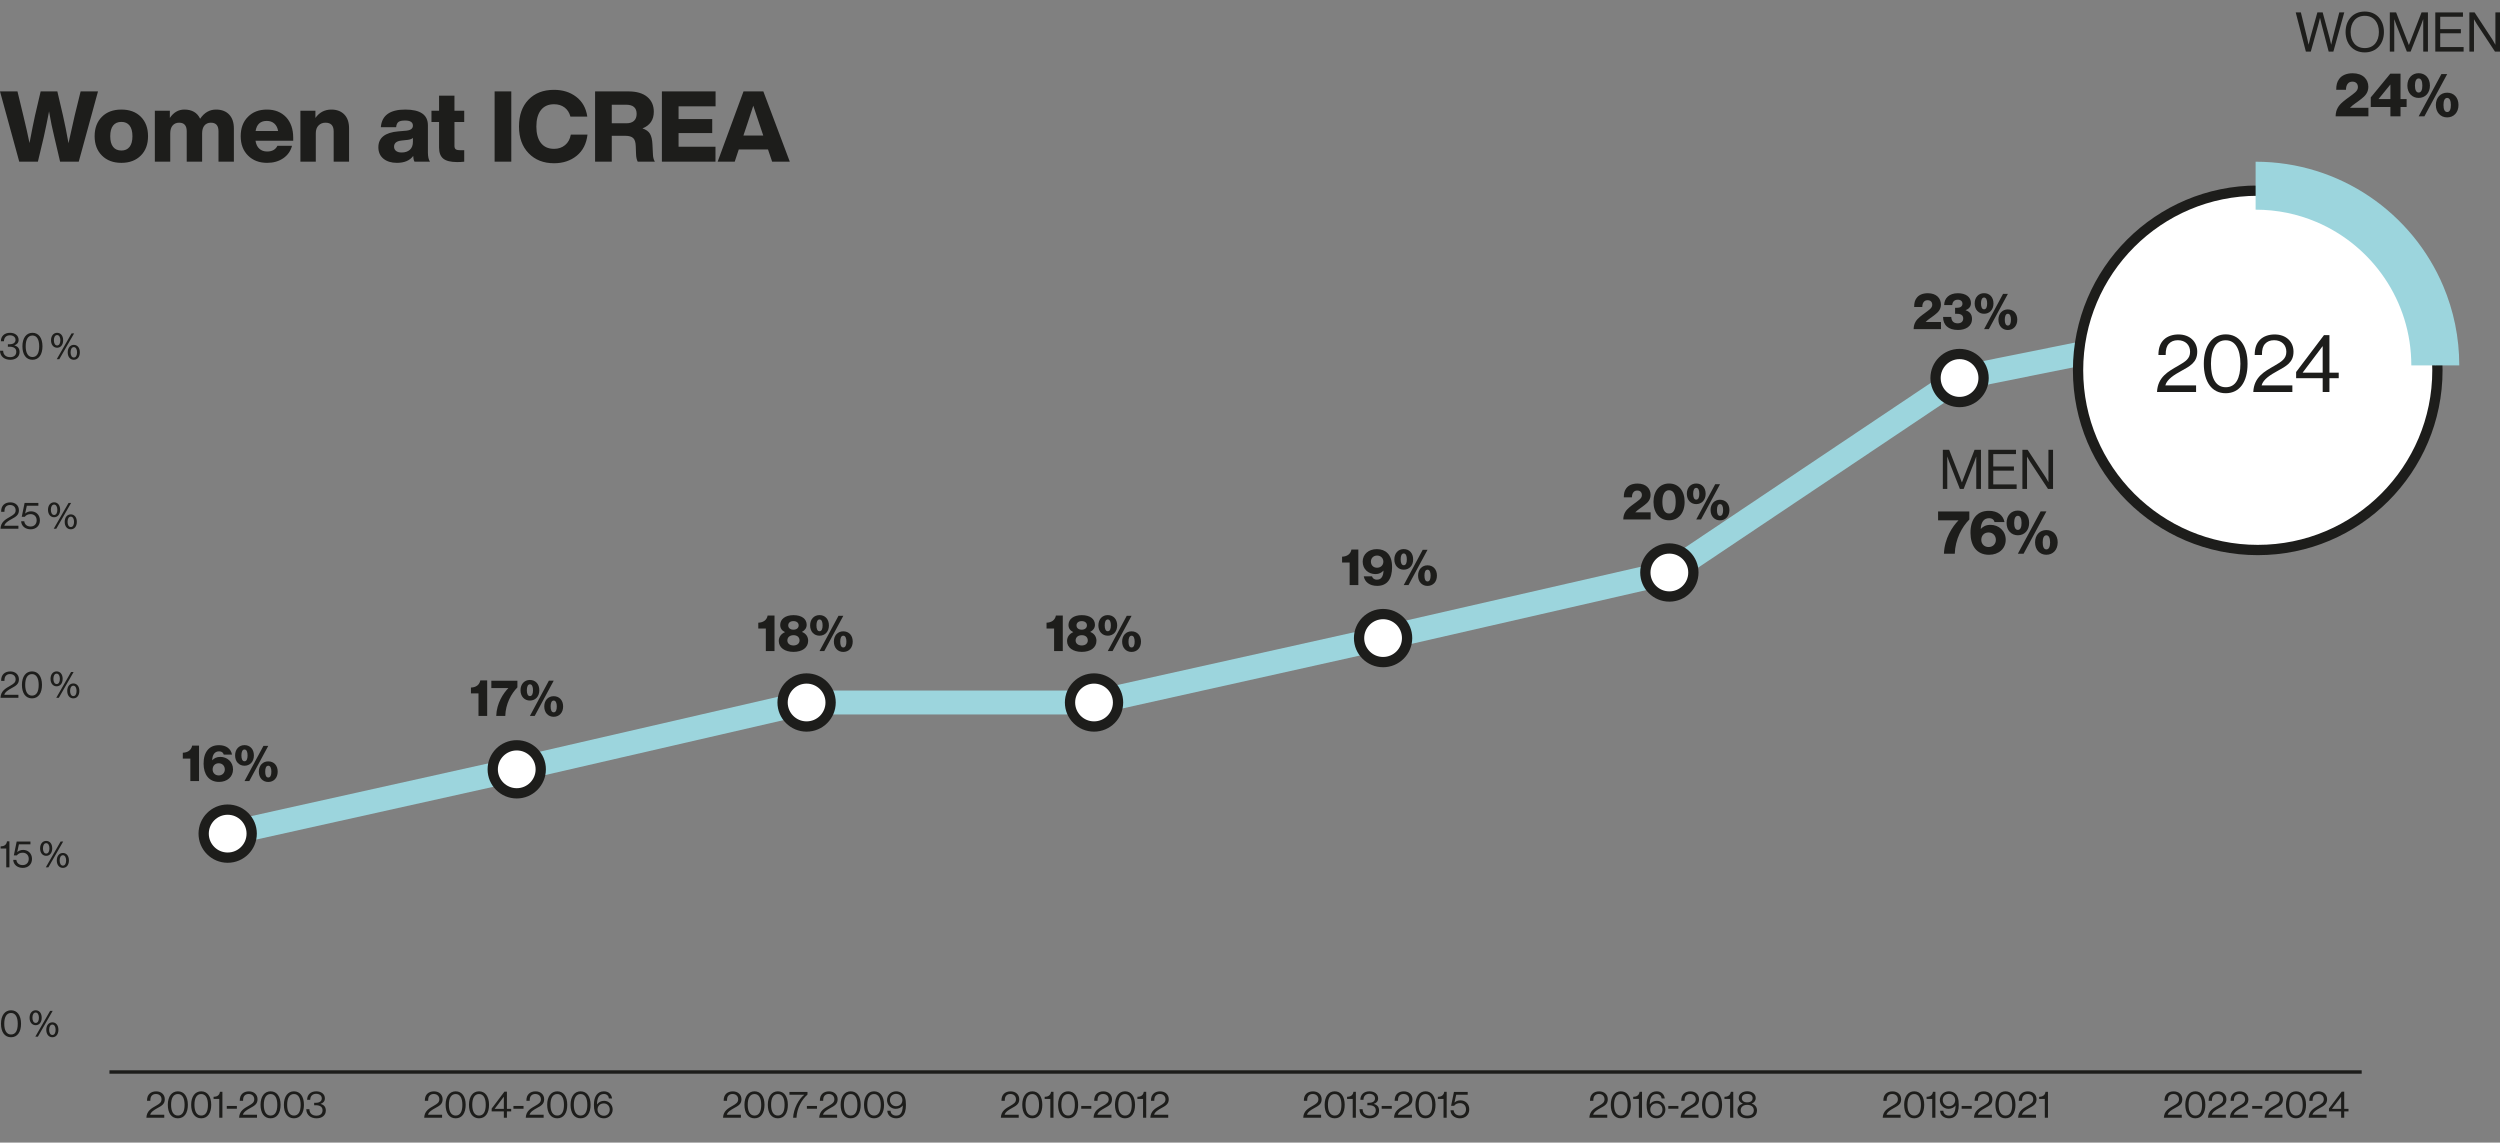 <?xml version="1.0" encoding="UTF-8"?> <svg xmlns="http://www.w3.org/2000/svg" xmlns:xlink="http://www.w3.org/1999/xlink" version="1.1" id="Capa_1" x="0px" y="0px" viewBox="0 0 512 234" style="enable-background:new 0 0 512 234;" xml:space="preserve"><rect x="0" y="0" width="512" height="234" fill="#808080" stroke="none"/> <style type="text/css"> .Sombra_x0020_paralela{fill:none;} .Resplandor_x0020_externo_x0020_5_x0020_pt_x002E_{fill:none;} .Neón_x0020_azul{fill:none;stroke:#8AACDA;stroke-width:7;stroke-linecap:round;stroke-linejoin:round;} .Resalte_x0020_cromado{fill:url(#SVGID_1_);stroke:#FFFFFF;stroke-width:0.363;stroke-miterlimit:1;} .A_x0020_todo_x0020_ritmo_GS{fill:#FFDD00;} .Alyssa_GS{fill:#A6D0E4;} .st0{fill:#1D1D1B;} .st1{fill:#9CD5DD;} .st2{fill:#FFFFFF;} </style> <linearGradient id="SVGID_1_" gradientUnits="userSpaceOnUse" x1="0" y1="-140" x2="6.123234e-17" y2="-141"> <stop offset="0" style="stop-color:#656565"></stop> <stop offset="0.618" style="stop-color:#1B1B1B"></stop> <stop offset="0.629" style="stop-color:#545454"></stop> <stop offset="0.983" style="stop-color:#3E3E3E"></stop> </linearGradient> <g> <path class="st0" d="M154.272,21.65c0.551,1.698,0.956,2.91,1.213,3.638l0.829,2.466 h-4.062l0.829-2.466C153.16,25.059,153.557,23.846,154.272,21.65 M156.333,18.72 h-4.062l-5.295,14.39h3.497l0.829-2.506h5.983l0.849,2.506h3.618L156.333,18.72z M135.556,18.72v14.39h10.975V30.058h-7.559v-2.809h6.892v-2.87h-6.892v-2.607 h7.579v-3.052H135.556z M128.24,21.448c1.428,0,2.142,0.627,2.142,1.88 c0,0.619-0.182,1.094-0.546,1.425c-0.364,0.331-0.876,0.495-1.536,0.495h-3.011 v-3.8H128.24z M133.121,27.411c-0.29-0.498-0.806-0.869-1.546-1.112 c1.549-0.619,2.324-1.758,2.324-3.416c0-1.281-0.448-2.294-1.344-3.042 c-0.896-0.748-2.186-1.122-3.87-1.122h-6.811v14.39h3.416v-5.295h2.789 c0.728,0,1.256,0.152,1.587,0.455c0.331,0.303,0.508,0.852,0.536,1.647 l0.061,1.617c0.013,0.647,0.128,1.172,0.344,1.576h3.517 c-0.256-0.391-0.391-0.909-0.404-1.556l-0.101-2.021 C133.575,28.616,133.411,27.909,133.121,27.411 M118.114,31.898 c1.253-1.024,1.988-2.466,2.203-4.325h-3.416 c-0.162,0.917-0.553,1.63-1.172,2.142c-0.619,0.512-1.374,0.768-2.264,0.768 c-1.159,0-2.051-0.397-2.678-1.192c-0.627-0.795-0.94-1.92-0.94-3.375 c0-1.455,0.313-2.58,0.94-3.375c0.627-0.795,1.519-1.192,2.678-1.192 c0.849,0,1.566,0.219,2.153,0.657c0.586,0.437,0.987,1.061,1.203,1.87h3.456 c-0.256-1.751-1.018-3.105-2.284-4.062c-1.24-0.943-2.749-1.415-4.527-1.415 c-2.196,0-3.941,0.674-5.235,2.021c-1.294,1.347-1.94,3.18-1.94,5.497 c0,2.291,0.66,4.116,1.981,5.477c1.321,1.361,3.052,2.041,5.194,2.041 C115.297,33.434,116.848,32.921,118.114,31.898 M104.714,18.72h-3.416v14.39h3.416 V18.72z M93.072,22.681v-3.092h-3.153v3.092h-1.556v2.304h1.556v5.215 c0,1.064,0.29,1.829,0.869,2.294c0.58,0.465,1.523,0.697,2.83,0.697 c0.593,0,1.078-0.027,1.455-0.081v-2.345h-0.808c-0.445,0-0.754-0.064-0.93-0.192 c-0.175-0.128-0.263-0.367-0.263-0.717v-4.871h2.001v-2.304H93.072z M81.107,30.907 c-0.269-0.215-0.404-0.505-0.404-0.869c0-0.728,0.505-1.145,1.516-1.253 l1.294-0.141c0.513-0.068,0.863-0.202,1.051-0.404v0.768 c0,0.741-0.208,1.296-0.627,1.667c-0.417,0.371-0.983,0.556-1.698,0.556 C81.754,31.231,81.377,31.122,81.107,30.907 M87.635,31.19v-5.538 c0-2.142-1.549-3.214-4.649-3.214c-3.139,0-4.803,1.205-4.992,3.618h3.133 c0.055-0.525,0.212-0.886,0.475-1.081c0.263-0.195,0.718-0.293,1.364-0.293 c1.065,0,1.597,0.351,1.597,1.051c0,0.593-0.45,0.937-1.354,1.031L81.572,26.905 c-2.721,0.23-4.083,1.314-4.083,3.254c0,0.998,0.348,1.779,1.041,2.345 c0.694,0.566,1.614,0.849,2.759,0.849c1.523,0,2.635-0.472,3.335-1.415 c0.014,0.472,0.101,0.862,0.263,1.172h3.173 C87.777,32.706,87.635,32.067,87.635,31.19 M64.596,24.157v-1.475H61.523v10.429 h3.153v-5.821c0-0.687,0.188-1.22,0.566-1.597 c0.377-0.377,0.849-0.566,1.415-0.566c1.117,0,1.678,0.593,1.678,1.779v6.205 h3.153V26.279c0-1.226-0.328-2.173-0.98-2.84 c-0.654-0.667-1.533-1-2.638-1 C66.495,22.439,65.404,23.012,64.596,24.157 M56.188,25.309 c0.404,0.364,0.66,0.869,0.768,1.516h-4.608 c0.228-1.374,0.99-2.062,2.284-2.062C55.264,24.763,55.783,24.945,56.188,25.309 M58.593,23.995c-0.998-1.038-2.304-1.556-3.921-1.556 c-1.631,0-2.931,0.498-3.901,1.496c-0.985,0.983-1.475,2.304-1.475,3.961 c0,1.644,0.498,2.964,1.496,3.961c0.996,0.998,2.304,1.496,3.921,1.496 c1.279,0,2.378-0.313,3.294-0.94c0.915-0.627,1.516-1.478,1.799-2.557h-2.991 c-0.378,0.781-1.078,1.172-2.102,1.172c-0.647,0-1.179-0.189-1.597-0.566 c-0.419-0.377-0.681-0.922-0.788-1.637h7.721V28.199 C60.048,26.448,59.563,25.046,58.593,23.995 M40.989,24.318 c-0.593-1.253-1.672-1.88-3.234-1.88c-1.213,0-2.203,0.573-2.971,1.718v-1.475 h-3.072v10.429h3.153V27.35c0-0.728,0.165-1.281,0.495-1.657 c0.329-0.377,0.771-0.566,1.324-0.566c1.037,0,1.556,0.586,1.556,1.758v6.225 h3.153V27.35c0-0.728,0.162-1.281,0.485-1.657s0.761-0.566,1.314-0.566 c1.037,0,1.556,0.586,1.556,1.758v6.225h3.153v-6.771 c0-1.24-0.323-2.2-0.97-2.88c-0.647-0.68-1.543-1.021-2.688-1.021 C42.922,22.439,41.838,23.065,40.989,24.318 M23.162,30.079 c-0.391-0.498-0.586-1.226-0.586-2.183c0-0.957,0.195-1.685,0.586-2.183 c0.391-0.498,0.957-0.748,1.698-0.748c0.728,0,1.286,0.25,1.678,0.748 c0.391,0.498,0.586,1.226,0.586,2.183c0,0.957-0.195,1.685-0.586,2.183 s-0.95,0.748-1.678,0.748C24.119,30.826,23.553,30.577,23.162,30.079 M28.842,31.857c0.983-0.983,1.475-2.304,1.475-3.961 c0-1.67-0.492-2.998-1.475-3.982c-0.983-0.983-2.311-1.475-3.982-1.475 c-1.67,0-2.998,0.492-3.982,1.475c-0.998,0.998-1.496,2.324-1.496,3.982 c0,1.644,0.498,2.964,1.496,3.961c0.998,0.998,2.324,1.496,3.982,1.496 C26.517,33.353,27.844,32.855,28.842,31.857 M14.027,29.331 c-0.377-2.142-0.755-4.035-1.132-5.679l-1.152-4.932H8.327l-1.152,4.932 c-0.296,1.334-0.674,3.214-1.132,5.639c-0.336-1.657-0.761-3.537-1.273-5.639 l-1.192-4.932H0l3.941,14.39h3.82l1.213-5.093 c0.417-1.9,0.775-3.631,1.071-5.194c0.336,1.94,0.694,3.671,1.071,5.194 l1.192,5.093h3.82l3.941-14.39h-3.557l-1.213,4.932 C14.64,26.575,14.216,28.469,14.027,29.331"></path> <path class="st1" d="M462.182,62.667l-9.418,1.896c0.11,1.767,0.793,3.364,1.87,4.633 l8.516-1.714L462.182,62.667z M447.922,65.537l-47.565,9.572l-59.462,39.848 l-58.189,13.329l0.014-0.003l-58.933,13.133h-58.876l-59.635,13.748l0.019-0.003 l-59.201,13.171l1.067,4.793l59.199-13.171l59.11-13.628h58.858l59.481-13.254 l59.066-13.532l59.406-39.811l47.14-9.486 C448.638,68.817,448.115,67.225,447.922,65.537"></path> <path class="st0" d="M31.961,226.452c0.694-0.401,1.119-0.671,1.119-1.312 c0-0.648-0.448-1.089-1.151-1.089c-0.37,0-0.648,0.124-0.84,0.332 c-0.209,0.224-0.302,0.517-0.302,1.058h-0.68c0-0.68,0.178-1.112,0.502-1.436 c0.339-0.332,0.834-0.494,1.374-0.494c1.073,0,1.767,0.679,1.767,1.621 c0,1.019-0.694,1.358-1.543,1.829c-0.572,0.316-1.305,0.748-1.451,1.335h2.886 v0.618h-3.665C30.038,227.501,31.034,226.985,31.961,226.452"></path> <path class="st0" d="M37.803,226.267c0-1.343-0.456-2.207-1.374-2.207 c-0.934,0-1.39,0.84-1.39,2.207c0,1.343,0.456,2.2,1.39,2.2 C37.37,228.467,37.803,227.633,37.803,226.267 M34.367,226.267 c0-1.714,0.811-2.763,2.062-2.763s2.046,1.034,2.046,2.763 c0,1.683-0.733,2.763-2.054,2.763C35.116,229.03,34.367,227.95,34.367,226.267"></path> <path class="st0" d="M42.587,226.267c0-1.343-0.456-2.207-1.376-2.207 c-0.933,0-1.389,0.84-1.389,2.207c0,1.343,0.456,2.2,1.389,2.2 C42.154,228.467,42.587,227.633,42.587,226.267 M39.151,226.267 c0-1.714,0.81-2.763,2.06-2.763c1.252,0,2.047,1.034,2.047,2.763 c0,1.683-0.733,2.763-2.054,2.763C39.9,229.03,39.151,227.95,39.151,226.267"></path> <path class="st0" d="M44.9,225.062h-1.158v-0.432c0.648-0.016,1.204-0.256,1.304-1.035 h0.502v5.318h-0.648V225.062z"></path> </g> <rect x="46.443" y="226.499" class="st0" width="2.069" height="0.572"></rect> <g> <path class="st0" d="M50.95,226.452c0.694-0.401,1.119-0.671,1.119-1.312 c0-0.648-0.446-1.089-1.149-1.089c-0.371,0-0.65,0.124-0.842,0.332 c-0.209,0.224-0.3,0.517-0.3,1.058h-0.68c0-0.68,0.178-1.112,0.501-1.436 c0.339-0.332,0.834-0.494,1.374-0.494c1.073,0,1.768,0.679,1.768,1.621 c0,1.019-0.696,1.358-1.545,1.829c-0.572,0.316-1.304,0.748-1.451,1.335h2.887 v0.618h-3.667C49.027,227.501,50.023,226.985,50.95,226.452"></path> <path class="st0" d="M56.791,226.267c0-1.343-0.455-2.207-1.373-2.207 c-0.934,0-1.39,0.84-1.39,2.207c0,1.343,0.456,2.2,1.39,2.2 C56.359,228.467,56.791,227.633,56.791,226.267 M53.356,226.267 c0-1.714,0.811-2.763,2.062-2.763c1.25,0,2.046,1.034,2.046,2.763 c0,1.683-0.735,2.763-2.054,2.763C54.105,229.03,53.356,227.95,53.356,226.267"></path> <path class="st0" d="M61.575,226.267c0-1.343-0.455-2.207-1.374-2.207 c-0.933,0-1.389,0.84-1.389,2.207c0,1.343,0.456,2.2,1.389,2.2 C61.143,228.467,61.575,227.633,61.575,226.267 M58.14,226.267 c0-1.714,0.81-2.763,2.06-2.763c1.252,0,2.046,1.034,2.046,2.763 c0,1.683-0.732,2.763-2.053,2.763C58.89,229.03,58.14,227.95,58.14,226.267"></path> <path class="st0" d="M62.723,227.17h0.641c0.023,0.849,0.572,1.32,1.444,1.32 c0.733,0,1.25-0.362,1.25-1.112c0-0.671-0.501-1.026-1.389-1.026h-0.332v-0.501 h0.323c0.827,0,1.243-0.348,1.243-0.911c0-0.579-0.517-0.927-1.151-0.927 c-0.764,0-1.218,0.494-1.218,1.227h-0.634c0.009-1.042,0.71-1.737,1.875-1.737 c0.982,0,1.761,0.533,1.761,1.451c0,0.595-0.364,0.943-0.872,1.113v0.022 c0.741,0.193,1.064,0.664,1.064,1.351c0,1.012-0.826,1.591-1.898,1.591 C63.666,229.031,62.746,228.374,62.723,227.17"></path> <path class="st0" d="M88.855,226.452c0.696-0.401,1.119-0.671,1.119-1.312 c0-0.648-0.446-1.089-1.149-1.089c-0.371,0-0.648,0.124-0.842,0.332 c-0.208,0.224-0.3,0.517-0.3,1.058h-0.68c0-0.68,0.178-1.112,0.502-1.436 c0.339-0.332,0.833-0.494,1.373-0.494c1.074,0,1.769,0.679,1.769,1.621 c0,1.019-0.694,1.358-1.545,1.829c-0.572,0.316-1.304,0.748-1.451,1.335h2.887 v0.618h-3.667C86.934,227.501,87.928,226.985,88.855,226.452"></path> <path class="st0" d="M94.696,226.267c0-1.343-0.455-2.207-1.374-2.207 c-0.933,0-1.389,0.84-1.389,2.207c0,1.343,0.456,2.2,1.389,2.2 C94.265,228.467,94.696,227.633,94.696,226.267 M91.262,226.267 c0-1.714,0.81-2.763,2.06-2.763c1.252,0,2.046,1.034,2.046,2.763 c0,1.683-0.732,2.763-2.053,2.763C92.01,229.03,91.262,227.95,91.262,226.267"></path> <path class="st0" d="M99.48,226.267c0-1.343-0.455-2.207-1.373-2.207 c-0.934,0-1.39,0.84-1.39,2.207c0,1.343,0.456,2.2,1.39,2.2 C99.049,228.467,99.48,227.633,99.48,226.267 M96.046,226.267 c0-1.714,0.811-2.763,2.062-2.763c1.25,0,2.046,1.034,2.046,2.763 c0,1.683-0.733,2.763-2.054,2.763C96.795,229.03,96.046,227.95,96.046,226.267"></path> </g> <path class="st0" d="M101.315,227.078l1.854-2.456h0.016v2.477h-1.87V227.078z M103.308,223.572l-2.617,3.466v0.58h2.495v1.296h0.632v-1.296h0.873v-0.52 h-0.873v-3.527H103.308z"></path> <rect x="105.151" y="226.499" class="st0" width="2.069" height="0.572"></rect> <g> <path class="st0" d="M109.658,226.452c0.694-0.401,1.119-0.671,1.119-1.312 c0-0.648-0.448-1.089-1.151-1.089c-0.37,0-0.648,0.124-0.84,0.332 c-0.209,0.224-0.302,0.517-0.302,1.058h-0.679c0-0.68,0.176-1.112,0.501-1.436 c0.341-0.332,0.834-0.494,1.374-0.494c1.073,0,1.767,0.679,1.767,1.621 c0,1.019-0.694,1.358-1.543,1.829c-0.572,0.316-1.304,0.748-1.451,1.335h2.886 v0.618h-3.665C107.735,227.501,108.731,226.985,109.658,226.452"></path> <path class="st0" d="M115.499,226.267c0-1.343-0.455-2.207-1.373-2.207 c-0.934,0-1.39,0.84-1.39,2.207c0,1.343,0.456,2.2,1.39,2.2 C115.067,228.467,115.499,227.633,115.499,226.267 M112.065,226.267 c0-1.714,0.811-2.763,2.062-2.763c1.25,0,2.046,1.034,2.046,2.763 c0,1.683-0.733,2.763-2.054,2.763C112.814,229.03,112.065,227.95,112.065,226.267"></path> <path class="st0" d="M120.283,226.267c0-1.343-0.455-2.207-1.374-2.207 c-0.933,0-1.389,0.84-1.389,2.207c0,1.343,0.456,2.2,1.389,2.2 C119.851,228.467,120.283,227.633,120.283,226.267 M116.848,226.267 c0-1.714,0.81-2.763,2.06-2.763c1.252,0,2.046,1.034,2.046,2.763 c0,1.683-0.732,2.763-2.053,2.763C117.596,229.03,116.848,227.95,116.848,226.267"></path> <path class="st0" d="M124.874,227.247c0-0.749-0.524-1.266-1.213-1.266 c-0.755,0-1.281,0.502-1.281,1.259c0,0.748,0.563,1.266,1.304,1.266 C124.372,228.506,124.874,227.997,124.874,227.247 M122.381,228.56 c-0.564-0.51-0.749-1.234-0.749-2.323c0-1.644,0.703-2.733,2.046-2.733 c1.058,0,1.582,0.702,1.667,1.465h-0.641c-0.046-0.501-0.401-0.918-1.011-0.918 c-1.035,0-1.406,0.834-1.428,2.131h0.014c0.341-0.471,0.819-0.733,1.451-0.733 c0.973,0,1.738,0.803,1.745,1.776c0.007,0.989-0.787,1.806-1.776,1.806 C123.122,229.03,122.697,228.853,122.381,228.56"></path> <path class="st0" d="M150.057,226.452c0.694-0.401,1.119-0.671,1.119-1.312 c0-0.648-0.448-1.089-1.149-1.089c-0.371,0-0.648,0.124-0.842,0.332 c-0.208,0.224-0.3,0.517-0.3,1.058h-0.68c0-0.68,0.178-1.112,0.501-1.436 c0.341-0.332,0.834-0.494,1.374-0.494c1.074,0,1.768,0.679,1.768,1.621 c0,1.019-0.694,1.358-1.545,1.829c-0.572,0.316-1.305,0.748-1.451,1.335h2.887 v0.618h-3.667C148.135,227.501,149.13,226.985,150.057,226.452"></path> <path class="st0" d="M155.898,226.267c0-1.343-0.455-2.207-1.374-2.207 c-0.933,0-1.389,0.84-1.389,2.207c0,1.343,0.456,2.2,1.389,2.2 C155.466,228.467,155.898,227.633,155.898,226.267 M152.464,226.267 c0-1.714,0.81-2.763,2.06-2.763c1.252,0,2.046,1.034,2.046,2.763 c0,1.683-0.733,2.763-2.053,2.763C153.211,229.03,152.464,227.95,152.464,226.267"></path> <path class="st0" d="M160.682,226.267c0-1.343-0.455-2.207-1.373-2.207 c-0.934,0-1.39,0.84-1.39,2.207c0,1.343,0.456,2.2,1.39,2.2 C160.25,228.467,160.682,227.633,160.682,226.267 M157.247,226.267 c0-1.714,0.811-2.763,2.062-2.763c1.25,0,2.046,1.034,2.046,2.763 c0,1.683-0.733,2.763-2.054,2.763C157.997,229.03,157.247,227.95,157.247,226.267"></path> <path class="st0" d="M164.695,224.221v-0.014h-3.019v-0.58h3.699v0.534 c-1.081,0.948-2.147,2.655-2.255,4.754h-0.694 C162.541,227.069,163.507,225.178,164.695,224.221"></path> </g> <rect x="165.25" y="226.499" class="st0" width="2.069" height="0.572"></rect> <g> <path class="st0" d="M169.756,226.452c0.694-0.401,1.119-0.671,1.119-1.312 c0-0.648-0.448-1.089-1.149-1.089c-0.371,0-0.65,0.124-0.842,0.332 c-0.209,0.224-0.3,0.517-0.3,1.058h-0.68c0-0.68,0.178-1.112,0.501-1.436 c0.339-0.332,0.834-0.494,1.374-0.494c1.073,0,1.768,0.679,1.768,1.621 c0,1.019-0.696,1.358-1.545,1.829c-0.572,0.316-1.305,0.748-1.451,1.335h2.887 v0.618h-3.667C167.833,227.501,168.829,226.985,169.756,226.452"></path> <path class="st0" d="M175.597,226.267c0-1.343-0.455-2.207-1.373-2.207 c-0.934,0-1.39,0.84-1.39,2.207c0,1.343,0.456,2.2,1.39,2.2 C175.166,228.467,175.597,227.633,175.597,226.267 M172.162,226.267 c0-1.714,0.811-2.763,2.062-2.763c1.25,0,2.046,1.034,2.046,2.763 c0,1.683-0.733,2.763-2.054,2.763C172.911,229.03,172.162,227.95,172.162,226.267"></path> <path class="st0" d="M180.381,226.267c0-1.343-0.455-2.207-1.374-2.207 c-0.933,0-1.389,0.84-1.389,2.207c0,1.343,0.456,2.2,1.389,2.2 C179.95,228.467,180.381,227.633,180.381,226.267 M176.947,226.267 c0-1.714,0.81-2.763,2.06-2.763c1.252,0,2.046,1.034,2.046,2.763 c0,1.683-0.732,2.763-2.053,2.763C177.695,229.03,176.947,227.95,176.947,226.267"></path> <path class="st0" d="M184.803,225.287c0-0.749-0.579-1.259-1.289-1.259 c-0.733,0-1.252,0.51-1.252,1.259c0,0.748,0.557,1.265,1.243,1.265 C184.3,226.552,184.803,226.035,184.803,225.287 M181.715,227.479h0.657 c0.046,0.579,0.448,1.003,1.158,1.003c0.401,0,0.687-0.115,0.895-0.346 c0.316-0.341,0.44-0.934,0.471-1.722h-0.016 c-0.339,0.424-0.826,0.671-1.458,0.671c-0.973,0-1.753-0.803-1.761-1.774 c-0.007-0.989,0.781-1.807,1.854-1.807c0.517,0,0.918,0.163,1.22,0.394 c0.602,0.463,0.795,1.22,0.795,2.401c0,1.073-0.217,1.845-0.741,2.308 c-0.318,0.277-0.742,0.424-1.243,0.424 C182.502,229.03,181.761,228.413,181.715,227.479"></path> <path class="st0" d="M206.952,226.452c0.694-0.401,1.119-0.671,1.119-1.312 c0-0.648-0.448-1.089-1.151-1.089c-0.37,0-0.648,0.124-0.84,0.332 c-0.209,0.224-0.302,0.517-0.302,1.058h-0.68c0-0.68,0.178-1.112,0.502-1.436 c0.339-0.332,0.834-0.494,1.374-0.494c1.073,0,1.767,0.679,1.767,1.621 c0,1.019-0.694,1.358-1.543,1.829c-0.572,0.316-1.305,0.748-1.451,1.335h2.886 v0.618h-3.665C205.029,227.501,206.025,226.985,206.952,226.452"></path> <path class="st0" d="M212.794,226.267c0-1.343-0.456-2.207-1.374-2.207 c-0.934,0-1.39,0.84-1.39,2.207c0,1.343,0.456,2.2,1.39,2.2 C212.361,228.467,212.794,227.633,212.794,226.267 M209.358,226.267 c0-1.714,0.811-2.763,2.062-2.763c1.25,0,2.046,1.034,2.046,2.763 c0,1.683-0.733,2.763-2.054,2.763C210.107,229.03,209.358,227.95,209.358,226.267"></path> <path class="st0" d="M215.107,225.062h-1.158v-0.432c0.648-0.016,1.204-0.256,1.305-1.035 h0.501v5.318h-0.648V225.062z"></path> <path class="st0" d="M220.13,226.267c0-1.343-0.455-2.207-1.373-2.207 c-0.934,0-1.39,0.84-1.39,2.207c0,1.343,0.456,2.2,1.39,2.2 C219.699,228.467,220.13,227.633,220.13,226.267 M216.696,226.267 c0-1.714,0.811-2.763,2.062-2.763c1.25,0,2.046,1.034,2.046,2.763 c0,1.683-0.733,2.763-2.054,2.763C217.445,229.03,216.696,227.95,216.696,226.267"></path> </g> <rect x="221.434" y="226.499" class="st0" width="2.069" height="0.572"></rect> <g> <path class="st0" d="M225.941,226.452c0.694-0.401,1.119-0.671,1.119-1.312 c0-0.648-0.446-1.089-1.149-1.089c-0.371,0-0.65,0.124-0.842,0.332 c-0.209,0.224-0.3,0.517-0.3,1.058h-0.68c0-0.68,0.178-1.112,0.501-1.436 c0.341-0.332,0.834-0.494,1.374-0.494c1.073,0,1.768,0.679,1.768,1.621 c0,1.019-0.696,1.358-1.545,1.829c-0.572,0.316-1.304,0.748-1.451,1.335h2.887 v0.618h-3.667C224.018,227.501,225.014,226.985,225.941,226.452"></path> <path class="st0" d="M231.782,226.267c0-1.343-0.455-2.207-1.373-2.207 c-0.934,0-1.39,0.84-1.39,2.207c0,1.343,0.456,2.2,1.39,2.2 C231.35,228.467,231.782,227.633,231.782,226.267 M228.347,226.267 c0-1.714,0.811-2.763,2.062-2.763c1.25,0,2.046,1.034,2.046,2.763 c0,1.683-0.735,2.763-2.054,2.763C229.096,229.03,228.347,227.95,228.347,226.267"></path> <path class="st0" d="M234.096,225.062h-1.158v-0.432c0.648-0.016,1.204-0.256,1.305-1.035 h0.501v5.318h-0.648V225.062z"></path> <path class="st0" d="M237.569,226.452c0.694-0.401,1.119-0.671,1.119-1.312 c0-0.648-0.448-1.089-1.151-1.089c-0.37,0-0.648,0.124-0.84,0.332 c-0.209,0.224-0.302,0.517-0.302,1.058h-0.68c0-0.68,0.178-1.112,0.502-1.436 c0.339-0.332,0.834-0.494,1.374-0.494c1.073,0,1.767,0.679,1.767,1.621 c0,1.019-0.694,1.358-1.543,1.829c-0.572,0.316-1.305,0.748-1.451,1.335h2.886 v0.618h-3.665C235.646,227.501,236.642,226.985,237.569,226.452"></path> <path class="st0" d="M268.882,226.452c0.694-0.401,1.119-0.671,1.119-1.312 c0-0.648-0.448-1.089-1.151-1.089c-0.37,0-0.648,0.124-0.84,0.332 c-0.209,0.224-0.302,0.517-0.302,1.058h-0.68c0-0.68,0.178-1.112,0.502-1.436 c0.339-0.332,0.834-0.494,1.374-0.494c1.073,0,1.767,0.679,1.767,1.621 c0,1.019-0.694,1.358-1.543,1.829c-0.572,0.316-1.305,0.748-1.451,1.335h2.886 v0.618h-3.665C266.959,227.501,267.956,226.985,268.882,226.452"></path> <path class="st0" d="M274.723,226.267c0-1.343-0.455-2.207-1.373-2.207 c-0.934,0-1.39,0.84-1.39,2.207c0,1.343,0.456,2.2,1.39,2.2 C274.291,228.467,274.723,227.633,274.723,226.267 M271.289,226.267 c0-1.714,0.811-2.763,2.062-2.763s2.046,1.034,2.046,2.763 c0,1.683-0.733,2.763-2.054,2.763C272.038,229.03,271.289,227.95,271.289,226.267"></path> <path class="st0" d="M277.037,225.062h-1.158v-0.432c0.648-0.016,1.204-0.256,1.305-1.035 h0.501v5.318h-0.648V225.062z"></path> <path class="st0" d="M278.425,227.17h0.641c0.023,0.849,0.572,1.32,1.444,1.32 c0.733,0,1.25-0.362,1.25-1.112c0-0.671-0.502-1.026-1.389-1.026h-0.332v-0.501 h0.325c0.824,0,1.243-0.348,1.243-0.911c0-0.579-0.518-0.927-1.152-0.927 c-0.764,0-1.218,0.494-1.218,1.227h-0.634c0.007-1.042,0.71-1.737,1.877-1.737 c0.98,0,1.76,0.533,1.76,1.451c0,0.595-0.362,0.943-0.872,1.113v0.022 c0.741,0.193,1.064,0.664,1.064,1.351c0,1.012-0.824,1.591-1.898,1.591 C279.368,229.031,278.45,228.374,278.425,227.17"></path> </g> <rect x="282.969" y="226.499" class="st0" width="2.07" height="0.572"></rect> <g> <path class="st0" d="M287.477,226.452c0.694-0.401,1.119-0.671,1.119-1.312 c0-0.648-0.448-1.089-1.149-1.089c-0.371,0-0.65,0.124-0.842,0.332 c-0.209,0.224-0.3,0.517-0.3,1.058h-0.68c0-0.68,0.178-1.112,0.501-1.436 c0.339-0.332,0.834-0.494,1.374-0.494c1.073,0,1.768,0.679,1.768,1.621 c0,1.019-0.696,1.358-1.545,1.829c-0.572,0.316-1.305,0.748-1.451,1.335h2.887 v0.618h-3.667C285.554,227.501,286.55,226.985,287.477,226.452"></path> <path class="st0" d="M293.318,226.267c0-1.343-0.455-2.207-1.373-2.207 c-0.934,0-1.39,0.84-1.39,2.207c0,1.343,0.456,2.2,1.39,2.2 C292.888,228.467,293.318,227.633,293.318,226.267 M289.884,226.267 c0-1.714,0.811-2.763,2.062-2.763c1.25,0,2.046,1.034,2.046,2.763 c0,1.683-0.733,2.763-2.054,2.763C290.633,229.03,289.884,227.95,289.884,226.267"></path> <path class="st0" d="M295.633,225.062h-1.158v-0.432c0.648-0.016,1.204-0.256,1.305-1.035 h0.501v5.318h-0.648V225.062z"></path> <path class="st0" d="M297.06,227.386h0.641c0.084,0.657,0.547,1.073,1.296,1.073 c0.756,0,1.243-0.51,1.243-1.282c0-0.794-0.549-1.257-1.243-1.257 c-0.572,0-0.966,0.231-1.19,0.549h-0.625l0.588-2.841h2.817v0.579h-2.362 l-0.348,1.589h0.016c0.302-0.284,0.703-0.448,1.213-0.448 c0.941,0,1.799,0.671,1.799,1.845c0,1.128-0.803,1.838-1.9,1.838 C297.909,229.031,297.106,228.367,297.06,227.386"></path> <path class="st0" d="M327.484,226.452c0.694-0.401,1.119-0.671,1.119-1.312 c0-0.648-0.448-1.089-1.151-1.089c-0.37,0-0.648,0.124-0.84,0.332 c-0.209,0.224-0.302,0.517-0.302,1.058h-0.68c0-0.68,0.178-1.112,0.502-1.436 c0.339-0.332,0.834-0.494,1.374-0.494c1.073,0,1.767,0.679,1.767,1.621 c0,1.019-0.694,1.358-1.543,1.829c-0.572,0.316-1.305,0.748-1.451,1.335h2.886 v0.618h-3.665C325.561,227.501,326.557,226.985,327.484,226.452"></path> <path class="st0" d="M333.325,226.267c0-1.343-0.455-2.207-1.373-2.207 c-0.934,0-1.39,0.84-1.39,2.207c0,1.343,0.456,2.2,1.39,2.2 C332.893,228.467,333.325,227.633,333.325,226.267 M329.89,226.267 c0-1.714,0.811-2.763,2.062-2.763c1.25,0,2.046,1.034,2.046,2.763 c0,1.683-0.733,2.763-2.054,2.763C330.639,229.03,329.89,227.95,329.89,226.267"></path> <path class="st0" d="M335.639,225.062h-1.158v-0.432c0.648-0.016,1.204-0.256,1.305-1.035 h0.501v5.318h-0.648V225.062z"></path> <path class="st0" d="M340.47,227.247c0-0.749-0.524-1.266-1.213-1.266 c-0.755,0-1.281,0.502-1.281,1.259c0,0.748,0.563,1.266,1.305,1.266 C339.968,228.506,340.47,227.997,340.47,227.247 M337.977,228.56 c-0.564-0.51-0.749-1.234-0.749-2.323c0-1.644,0.703-2.733,2.046-2.733 c1.058,0,1.582,0.702,1.667,1.465h-0.641c-0.046-0.501-0.401-0.918-1.011-0.918 c-1.035,0-1.406,0.834-1.428,2.131h0.014c0.341-0.471,0.819-0.733,1.451-0.733 c0.973,0,1.738,0.803,1.745,1.776c0.009,0.989-0.787,1.806-1.776,1.806 C338.717,229.03,338.293,228.853,337.977,228.56"></path> </g> <rect x="341.665" y="226.499" class="st0" width="2.069" height="0.572"></rect> <g> <path class="st0" d="M346.172,226.452c0.694-0.401,1.119-0.671,1.119-1.312 c0-0.648-0.448-1.089-1.149-1.089c-0.371,0-0.648,0.124-0.842,0.332 c-0.209,0.224-0.302,0.517-0.302,1.058h-0.679c0-0.68,0.178-1.112,0.501-1.436 c0.341-0.332,0.834-0.494,1.374-0.494c1.074,0,1.767,0.679,1.767,1.621 c0,1.019-0.693,1.358-1.543,1.829c-0.572,0.316-1.304,0.748-1.451,1.335h2.887 v0.618h-3.667C344.25,227.501,345.245,226.985,346.172,226.452"></path> <path class="st0" d="M352.013,226.267c0-1.343-0.455-2.207-1.374-2.207 c-0.933,0-1.389,0.84-1.389,2.207c0,1.343,0.456,2.2,1.389,2.2 C351.581,228.467,352.013,227.633,352.013,226.267 M348.578,226.267 c0-1.714,0.81-2.763,2.06-2.763c1.252,0,2.046,1.034,2.046,2.763 c0,1.683-0.732,2.763-2.053,2.763C349.326,229.03,348.578,227.95,348.578,226.267"></path> <path class="st0" d="M354.327,225.062h-1.158v-0.432c0.648-0.016,1.204-0.256,1.305-1.035 h0.501v5.318h-0.648V225.062z"></path> <path class="st0" d="M358.935,224.9c0-0.54-0.424-0.863-1.104-0.863 c-0.679,0-1.103,0.323-1.103,0.863c0,0.541,0.424,0.865,1.103,0.865 C358.51,225.764,358.935,225.441,358.935,224.9 M359.181,227.402 c0-0.694-0.502-1.128-1.351-1.128c-0.833,0-1.335,0.433-1.335,1.128 c0,0.687,0.51,1.089,1.358,1.089C358.679,228.49,359.181,228.082,359.181,227.402 M355.831,227.402c0-0.764,0.495-1.181,1.089-1.374v-0.023 c-0.494-0.185-0.826-0.579-0.826-1.128c0-0.84,0.764-1.382,1.737-1.382 c0.973,0,1.737,0.533,1.737,1.382c0,0.549-0.316,0.936-0.81,1.128v0.023 c0.595,0.178,1.073,0.657,1.073,1.374c0,1.204-1.003,1.63-1.976,1.63 S355.831,228.598,355.831,227.402"></path> <path class="st0" d="M387.565,226.452c0.694-0.401,1.119-0.671,1.119-1.312 c0-0.648-0.448-1.089-1.151-1.089c-0.37,0-0.648,0.124-0.84,0.332 c-0.209,0.224-0.302,0.517-0.302,1.058h-0.679c0-0.68,0.176-1.112,0.501-1.436 c0.341-0.332,0.834-0.494,1.374-0.494c1.073,0,1.767,0.679,1.767,1.621 c0,1.019-0.694,1.358-1.543,1.829c-0.572,0.316-1.304,0.748-1.451,1.335h2.887 v0.618h-3.667C385.642,227.501,386.638,226.985,387.565,226.452"></path> <path class="st0" d="M393.406,226.267c0-1.343-0.455-2.207-1.373-2.207 c-0.934,0-1.39,0.84-1.39,2.207c0,1.343,0.456,2.2,1.39,2.2 C392.974,228.467,393.406,227.633,393.406,226.267 M389.971,226.267 c0-1.714,0.811-2.763,2.062-2.763s2.046,1.034,2.046,2.763 c0,1.683-0.733,2.763-2.054,2.763C390.72,229.03,389.971,227.95,389.971,226.267"></path> <path class="st0" d="M395.72,225.062h-1.158v-0.432c0.648-0.016,1.204-0.256,1.305-1.035 h0.501v5.318h-0.648V225.062z"></path> <path class="st0" d="M400.42,225.287c0-0.749-0.579-1.259-1.289-1.259 c-0.733,0-1.252,0.51-1.252,1.259c0,0.748,0.556,1.265,1.243,1.265 C399.918,226.552,400.42,226.035,400.42,225.287 M397.332,227.479h0.657 c0.045,0.579,0.446,1.003,1.156,1.003c0.401,0,0.687-0.115,0.897-0.346 c0.316-0.341,0.439-0.934,0.471-1.722h-0.016 c-0.339,0.424-0.826,0.671-1.458,0.671c-0.973,0-1.753-0.803-1.761-1.774 c-0.007-0.989,0.781-1.807,1.854-1.807c0.517,0,0.918,0.163,1.22,0.394 c0.602,0.463,0.795,1.22,0.795,2.401c0,1.073-0.218,1.845-0.742,2.308 c-0.316,0.277-0.741,0.424-1.243,0.424 C398.119,229.03,397.378,228.413,397.332,227.479"></path> </g> <rect x="401.746" y="226.499" class="st0" width="2.069" height="0.572"></rect> <g> <path class="st0" d="M406.253,226.452c0.694-0.401,1.119-0.671,1.119-1.312 c0-0.648-0.448-1.089-1.149-1.089c-0.371,0-0.648,0.124-0.842,0.332 c-0.209,0.224-0.302,0.517-0.302,1.058h-0.679c0-0.68,0.178-1.112,0.501-1.436 c0.341-0.332,0.834-0.494,1.374-0.494c1.074,0,1.767,0.679,1.767,1.621 c0,1.019-0.693,1.358-1.543,1.829c-0.572,0.316-1.305,0.748-1.451,1.335h2.887 v0.618h-3.667C404.33,227.501,405.326,226.985,406.253,226.452"></path> <path class="st0" d="M412.094,226.267c0-1.343-0.455-2.207-1.374-2.207 c-0.933,0-1.389,0.84-1.389,2.207c0,1.343,0.456,2.2,1.389,2.2 C411.662,228.467,412.094,227.633,412.094,226.267 M408.66,226.267 c0-1.714,0.81-2.763,2.06-2.763c1.252,0,2.046,1.034,2.046,2.763 c0,1.683-0.733,2.763-2.053,2.763C409.407,229.03,408.66,227.95,408.66,226.267"></path> <path class="st0" d="M415.288,226.452c0.694-0.401,1.119-0.671,1.119-1.312 c0-0.648-0.448-1.089-1.149-1.089c-0.371,0-0.648,0.124-0.842,0.332 c-0.208,0.224-0.3,0.517-0.3,1.058h-0.68c0-0.68,0.178-1.112,0.501-1.436 c0.341-0.332,0.834-0.494,1.374-0.494c1.074,0,1.768,0.679,1.768,1.621 c0,1.019-0.694,1.358-1.545,1.829c-0.572,0.316-1.305,0.748-1.451,1.335h2.887 v0.618h-3.667C413.366,227.501,414.361,226.985,415.288,226.452"></path> <path class="st0" d="M418.775,225.062h-1.158v-0.432c0.648-0.016,1.204-0.256,1.305-1.035 h0.501v5.318h-0.648V225.062z"></path> <path class="st0" d="M445.14,226.452c0.696-0.401,1.119-0.671,1.119-1.312 c0-0.648-0.446-1.089-1.149-1.089c-0.371,0-0.648,0.124-0.842,0.332 c-0.208,0.224-0.3,0.517-0.3,1.058h-0.68c0-0.68,0.178-1.112,0.502-1.436 c0.339-0.332,0.833-0.494,1.373-0.494c1.074,0,1.769,0.679,1.769,1.621 c0,1.019-0.694,1.358-1.545,1.829c-0.572,0.316-1.304,0.748-1.451,1.335h2.887 v0.618h-3.667C443.219,227.501,444.213,226.985,445.14,226.452"></path> <path class="st0" d="M450.981,226.267c0-1.343-0.455-2.207-1.374-2.207 c-0.933,0-1.389,0.84-1.389,2.207c0,1.343,0.456,2.2,1.389,2.2 C450.55,228.467,450.981,227.633,450.981,226.267 M447.547,226.267 c0-1.714,0.81-2.763,2.06-2.763c1.252,0,2.046,1.034,2.046,2.763 c0,1.683-0.732,2.763-2.053,2.763C448.295,229.03,447.547,227.95,447.547,226.267"></path> <path class="st0" d="M454.176,226.452c0.694-0.401,1.119-0.671,1.119-1.312 c0-0.648-0.448-1.089-1.149-1.089c-0.371,0-0.65,0.124-0.842,0.332 c-0.209,0.224-0.3,0.517-0.3,1.058h-0.68c0-0.68,0.178-1.112,0.501-1.436 c0.339-0.332,0.834-0.494,1.374-0.494c1.073,0,1.768,0.679,1.768,1.621 c0,1.019-0.696,1.358-1.545,1.829c-0.572,0.316-1.305,0.748-1.451,1.335h2.887 v0.618h-3.667C452.253,227.501,453.249,226.985,454.176,226.452"></path> </g> <rect x="461.252" y="226.499" class="st0" width="2.069" height="0.572"></rect> <g> <path class="st0" d="M465.759,226.452c0.694-0.401,1.119-0.671,1.119-1.312 c0-0.648-0.448-1.089-1.149-1.089c-0.371,0-0.648,0.124-0.842,0.332 c-0.209,0.224-0.302,0.517-0.302,1.058h-0.679c0-0.68,0.178-1.112,0.501-1.436 c0.341-0.332,0.834-0.494,1.374-0.494c1.074,0,1.767,0.679,1.767,1.621 c0,1.019-0.693,1.358-1.543,1.829c-0.572,0.316-1.304,0.748-1.451,1.335h2.887 v0.618h-3.667C463.837,227.501,464.832,226.985,465.759,226.452"></path> <path class="st0" d="M471.6,226.267c0-1.343-0.455-2.207-1.374-2.207 c-0.933,0-1.389,0.84-1.389,2.207c0,1.343,0.456,2.2,1.389,2.2 C471.169,228.467,471.6,227.633,471.6,226.267 M468.166,226.267 c0-1.714,0.81-2.763,2.06-2.763c1.252,0,2.046,1.034,2.046,2.763 c0,1.683-0.732,2.763-2.053,2.763C468.915,229.03,468.166,227.95,468.166,226.267"></path> <path class="st0" d="M474.794,226.452c0.696-0.401,1.119-0.671,1.119-1.312 c0-0.648-0.446-1.089-1.149-1.089c-0.371,0-0.648,0.124-0.842,0.332 c-0.208,0.224-0.3,0.517-0.3,1.058h-0.68c0-0.68,0.178-1.112,0.502-1.436 c0.339-0.332,0.833-0.494,1.373-0.494c1.074,0,1.769,0.679,1.769,1.621 c0,1.019-0.694,1.358-1.545,1.829c-0.572,0.316-1.304,0.748-1.451,1.335h2.887 v0.618h-3.667C472.873,227.501,473.867,226.985,474.794,226.452"></path> <path class="st0" d="M393.186,64.903c0.653-0.557,1.494-1.084,2.063-1.589 c0.295-0.263,0.474-0.537,0.474-0.895c0-0.557-0.326-0.936-0.937-0.936 c-0.336,0-0.601,0.105-0.778,0.326c-0.211,0.241-0.316,0.569-0.326,1.063h-1.663 c0-0.842,0.147-1.358,0.494-1.831c0.411-0.59,1.19-0.99,2.316-0.99 c1.737,0,2.674,1.032,2.674,2.306c0,1-0.557,1.578-1.2,2.073 c-0.642,0.526-1.421,0.969-1.926,1.504v0.012h3.136v1.462h-5.599 C391.934,66.198,392.471,65.503,393.186,64.903"></path> <path class="st0" d="M398.741,66.882c-0.526-0.463-0.8-1.136-0.8-1.968h1.675 c0.042,0.768,0.42,1.305,1.325,1.305c0.726,0,1.126-0.4,1.126-1 c0-0.631-0.442-0.947-1.231-0.947h-0.432v-1.231h0.39 c0.674,0,1.116-0.294,1.116-0.842c0-0.495-0.348-0.821-0.947-0.821 c-0.769,0-1.106,0.484-1.148,1.106h-1.653c0.032-1.432,1.032-2.433,2.821-2.433 c1.589,0,2.674,0.758,2.674,2.031c0,0.738-0.452,1.19-1.094,1.442v0.022 c0.788,0.241,1.305,0.8,1.305,1.768c0,1.546-1.337,2.262-2.853,2.262 C399.994,67.576,399.246,67.334,398.741,66.882"></path> <path class="st0" d="M411.843,65.471c0-0.694-0.201-1.21-0.631-1.21 c-0.453,0-0.632,0.505-0.632,1.21c0,0.706,0.179,1.201,0.632,1.201 C411.652,66.672,411.843,66.177,411.843,65.471 M409.275,65.471 c0-1.273,0.821-2.103,1.926-2.103c1.148,0,1.937,0.82,1.937,2.103 c0,1.285-0.811,2.116-1.937,2.116C410.096,67.587,409.275,66.755,409.275,65.471 M410.222,60.188h0.99l-3.895,7.22h-0.979L410.222,60.188z M406.969,62.156 c0-0.705-0.189-1.221-0.631-1.221c-0.442,0-0.631,0.517-0.631,1.221 c0,0.694,0.189,1.19,0.631,1.19C406.78,63.345,406.969,62.86,406.969,62.156 M404.412,62.156c0-1.283,0.811-2.115,1.926-2.115 c1.136,0,1.926,0.832,1.926,2.115c0,1.273-0.81,2.105-1.926,2.105 C405.234,64.261,404.412,63.429,404.412,62.156"></path> <path class="st0" d="M333.722,103.883c0.653-0.557,1.494-1.084,2.063-1.589 c0.294-0.263,0.474-0.537,0.474-0.894c0-0.559-0.326-0.937-0.937-0.937 c-0.336,0-0.601,0.105-0.778,0.326c-0.211,0.241-0.316,0.569-0.326,1.063h-1.663 c0-0.842,0.147-1.357,0.494-1.831c0.41-0.59,1.19-0.99,2.316-0.99 c1.737,0,2.674,1.032,2.674,2.306c0,1-0.557,1.578-1.2,2.073 c-0.642,0.526-1.421,0.969-1.927,1.506v0.01h3.137v1.462h-5.599 C332.469,105.178,333.006,104.484,333.722,103.883"></path> <path class="st0" d="M343.182,102.789c0-1.4-0.39-2.389-1.358-2.389 c-0.969,0-1.369,0.979-1.369,2.389s0.4,2.379,1.369,2.379 C342.802,105.168,343.182,104.209,343.182,102.789 M338.635,102.789 c0-2.294,1.295-3.768,3.189-3.768c1.937,0,3.189,1.474,3.189,3.768 c0,2.294-1.283,3.768-3.199,3.768C339.94,106.557,338.635,105.083,338.635,102.789"></path> <path class="st0" d="M352.894,104.452c0-0.696-0.199-1.211-0.631-1.211 c-0.453,0-0.632,0.505-0.632,1.211c0,0.705,0.179,1.2,0.632,1.2 C352.705,105.652,352.894,105.157,352.894,104.452 M350.325,104.452 c0-1.275,0.821-2.105,1.927-2.105c1.146,0,1.936,0.82,1.936,2.105 c0,1.283-0.81,2.115-1.936,2.115C351.147,106.567,350.325,105.736,350.325,104.452 M351.274,99.168h0.989l-3.895,7.22h-0.979L351.274,99.168z M348.021,101.136 c0-0.705-0.189-1.221-0.632-1.221c-0.442,0-0.631,0.517-0.631,1.221 c0,0.694,0.189,1.19,0.631,1.19C347.832,102.326,348.021,101.842,348.021,101.136 M345.463,101.136c0-1.283,0.811-2.115,1.926-2.115 c1.138,0,1.927,0.832,1.927,2.115c0,1.273-0.811,2.105-1.927,2.105 C346.285,103.241,345.463,102.409,345.463,101.136"></path> <path class="st0" d="M276.407,115.208h-1.548v-1.2c0.959-0.032,1.737-0.485,1.916-1.464 h1.41v7.273h-1.779V115.208z"></path> <path class="st0" d="M283.31,115.029c0-0.726-0.537-1.252-1.285-1.252 c-0.746,0-1.263,0.537-1.263,1.242c0,0.716,0.485,1.252,1.263,1.252 C282.763,116.27,283.31,115.755,283.31,115.029 M279.3,118.029h1.685 c0.104,0.358,0.41,0.684,1.009,0.684c0.4,0,0.716-0.127,0.937-0.41 c0.253-0.306,0.39-0.79,0.411-1.432h-0.022 c-0.368,0.4-0.863,0.705-1.611,0.705c-1.452,0-2.63-0.999-2.63-2.547 c0-1.536,1.22-2.568,2.905-2.568c0.895,0,1.663,0.295,2.168,0.811 c0.641,0.621,0.947,1.578,0.947,2.895c0,1.115-0.231,2.125-0.748,2.799 c-0.515,0.663-1.262,1.021-2.316,1.021 C280.478,119.986,279.501,119.187,279.3,118.029"></path> <path class="st0" d="M292.991,117.881c0-0.694-0.199-1.21-0.631-1.21 c-0.453,0-0.632,0.505-0.632,1.21c0,0.706,0.179,1.201,0.632,1.201 C292.801,119.082,292.991,118.587,292.991,117.881 M290.422,117.881 c0-1.273,0.821-2.103,1.927-2.103c1.146,0,1.936,0.82,1.936,2.103 c0,1.285-0.81,2.116-1.936,2.116C291.244,119.997,290.422,119.166,290.422,117.881 M291.371,112.598h0.989l-3.895,7.22h-0.979L291.371,112.598z M288.118,114.566 c0-0.705-0.189-1.221-0.632-1.221c-0.442,0-0.631,0.517-0.631,1.221 c0,0.694,0.189,1.19,0.631,1.19C287.929,115.756,288.118,115.271,288.118,114.566 M285.56,114.566c0-1.283,0.811-2.115,1.926-2.115 c1.138,0,1.927,0.832,1.927,2.115c0,1.273-0.811,2.105-1.927,2.105 C286.381,116.671,285.56,115.839,285.56,114.566"></path> <path class="st0" d="M215.88,128.728h-1.548v-1.2c0.959-0.032,1.737-0.484,1.916-1.462 h1.41v7.272h-1.779V128.728z"></path> <path class="st0" d="M222.603,128.076c0-0.515-0.41-0.873-1.074-0.873 c-0.663,0-1.063,0.358-1.063,0.873c0,0.515,0.4,0.884,1.063,0.884 C222.193,128.959,222.603,128.591,222.603,128.076 M222.782,131.159 c0-0.642-0.474-1.074-1.231-1.074c-0.746,0-1.263,0.432-1.263,1.074 c0,0.631,0.505,1.032,1.253,1.032C222.277,132.192,222.782,131.78,222.782,131.159 M218.531,131.275c0-0.82,0.474-1.462,1.252-1.799v-0.032 c-0.631-0.306-0.957-0.79-0.957-1.452c0-1.201,1.052-2.011,2.716-2.011 c1.673,0,2.705,0.758,2.705,1.978c0,0.632-0.358,1.128-0.948,1.442v0.032 c0.8,0.306,1.253,0.969,1.253,1.8c0,1.41-1.221,2.274-3,2.274 C219.762,133.507,218.531,132.643,218.531,131.275"></path> <path class="st0" d="M232.379,131.401c0-0.694-0.201-1.21-0.632-1.21 c-0.452,0-0.631,0.505-0.631,1.21c0,0.706,0.179,1.201,0.631,1.201 C232.19,132.602,232.379,132.107,232.379,131.401 M229.811,131.401 c0-1.273,0.821-2.105,1.926-2.105c1.148,0,1.937,0.821,1.937,2.105 c0,1.285-0.811,2.116-1.937,2.116C230.632,133.517,229.811,132.685,229.811,131.401 M230.758,126.118h0.989l-3.894,7.22h-0.979L230.758,126.118z M227.507,128.086 c0-0.705-0.191-1.221-0.632-1.221c-0.442,0-0.631,0.517-0.631,1.221 c0,0.694,0.189,1.19,0.631,1.19C227.316,129.276,227.507,128.792,227.507,128.086 M224.949,128.086c0-1.283,0.81-2.115,1.926-2.115c1.138,0,1.926,0.832,1.926,2.115 c0,1.273-0.81,2.105-1.926,2.105C225.77,130.191,224.949,129.359,224.949,128.086"></path> <path class="st0" d="M156.843,128.728h-1.548v-1.2c0.959-0.032,1.737-0.484,1.916-1.462 h1.41v7.272h-1.779V128.728z"></path> <path class="st0" d="M163.567,128.076c0-0.515-0.411-0.873-1.074-0.873 s-1.063,0.358-1.063,0.873c0,0.515,0.4,0.884,1.063,0.884 S163.567,128.591,163.567,128.076 M163.746,131.159c0-0.642-0.475-1.074-1.233-1.074 c-0.746,0-1.262,0.432-1.262,1.074c0,0.631,0.505,1.032,1.252,1.032 C163.241,132.192,163.746,131.78,163.746,131.159 M159.493,131.275 c0-0.82,0.474-1.462,1.253-1.799v-0.032c-0.632-0.306-0.959-0.79-0.959-1.452 c0-1.201,1.052-2.011,2.716-2.011c1.673,0,2.705,0.758,2.705,1.978 c0,0.632-0.358,1.128-0.947,1.442v0.032c0.798,0.306,1.252,0.969,1.252,1.8 c0,1.41-1.221,2.274-3,2.274C160.725,133.507,159.493,132.643,159.493,131.275"></path> <path class="st0" d="M173.342,131.401c0-0.694-0.199-1.21-0.631-1.21 c-0.453,0-0.632,0.505-0.632,1.21c0,0.706,0.179,1.201,0.632,1.201 C173.153,132.602,173.342,132.107,173.342,131.401 M170.774,131.401 c0-1.273,0.821-2.105,1.926-2.105c1.148,0,1.937,0.821,1.937,2.105 c0,1.285-0.811,2.116-1.937,2.116C171.595,133.517,170.774,132.685,170.774,131.401 M171.722,126.118h0.989l-3.895,7.22h-0.979L171.722,126.118z M168.47,128.086 c0-0.705-0.189-1.221-0.632-1.221c-0.442,0-0.631,0.517-0.631,1.221 c0,0.694,0.189,1.19,0.631,1.19C168.281,129.276,168.47,128.792,168.47,128.086 M165.912,128.086c0-1.283,0.811-2.115,1.926-2.115c1.136,0,1.926,0.832,1.926,2.115 c0,1.273-0.81,2.105-1.926,2.105C166.733,130.191,165.912,129.359,165.912,128.086"></path> <path class="st0" d="M97.996,142.011h-1.548v-1.2c0.959-0.032,1.737-0.485,1.916-1.462 h1.41v7.272h-1.779V142.011z"></path> <path class="st0" d="M104.099,140.938v-0.022h-3.473v-1.504h5.336v1.369 c-1.262,1.273-2.409,3.368-2.483,5.841h-1.852 C101.719,144,103.078,141.98,104.099,140.938"></path> <path class="st0" d="M114.032,144.685c0-0.696-0.201-1.211-0.631-1.211 c-0.453,0-0.632,0.505-0.632,1.211c0,0.705,0.179,1.2,0.632,1.2 C113.843,145.885,114.032,145.389,114.032,144.685 M111.464,144.685 c0-1.275,0.821-2.105,1.927-2.105c1.146,0,1.936,0.82,1.936,2.105 c0,1.283-0.811,2.115-1.936,2.115C112.285,146.8,111.464,145.968,111.464,144.685 M112.411,139.401h0.99l-3.895,7.22h-0.979L112.411,139.401z M109.16,141.369 c0-0.704-0.189-1.221-0.632-1.221c-0.442,0-0.631,0.517-0.631,1.221 c0,0.694,0.189,1.19,0.631,1.19C108.97,142.558,109.16,142.075,109.16,141.369 M106.601,141.369c0-1.283,0.811-2.115,1.926-2.115c1.138,0,1.927,0.832,1.927,2.115 c0,1.273-0.811,2.105-1.927,2.105C107.423,143.474,106.601,142.642,106.601,141.369"></path> <path class="st0" d="M38.982,155.359h-1.546v-1.2c0.957-0.032,1.737-0.484,1.916-1.462 h1.409v7.272h-1.779V155.359z"></path> <path class="st0" d="M46.043,157.58c0-0.716-0.515-1.263-1.242-1.263 c-0.768,0-1.253,0.537-1.253,1.263c0,0.715,0.517,1.231,1.253,1.231 C45.527,158.812,46.043,158.285,46.043,157.58 M41.696,156.422 c-0.01-1.178,0.253-2.178,0.873-2.883c0.515-0.59,1.253-0.927,2.284-0.927 c1.494,0,2.443,0.758,2.664,1.926h-1.695c-0.105-0.358-0.358-0.663-0.947-0.663 c-0.885,0-1.369,0.663-1.421,1.82h0.02c0.39-0.41,0.873-0.684,1.653-0.684 c1.389,0,2.599,1.011,2.599,2.558c0,1.536-1.21,2.567-2.861,2.567 C42.748,160.137,41.707,158.569,41.696,156.422"></path> <path class="st0" d="M55.576,158.033c0-0.696-0.199-1.211-0.631-1.211 c-0.452,0-0.631,0.505-0.631,1.211c0,0.705,0.179,1.2,0.631,1.2 C55.387,159.233,55.576,158.738,55.576,158.033 M53.009,158.033 c0-1.275,0.821-2.105,1.926-2.105c1.148,0,1.937,0.82,1.937,2.105 c0,1.283-0.811,2.115-1.937,2.115C53.83,160.148,53.009,159.317,53.009,158.033 M53.956,152.749h0.989l-3.894,7.22h-0.979L53.956,152.749z M50.703,154.717 c0-0.705-0.189-1.221-0.631-1.221c-0.442,0-0.632,0.517-0.632,1.221 c0,0.694,0.191,1.19,0.632,1.19C50.514,155.907,50.703,155.422,50.703,154.717 M48.147,154.717c0-1.283,0.81-2.115,1.926-2.115c1.136,0,1.926,0.832,1.926,2.115 c0,1.273-0.81,2.105-1.926,2.105C48.968,156.822,48.147,155.99,48.147,154.717"></path> <path class="st2" d="M51.547,170.729c0,2.717-2.202,4.919-4.919,4.919 s-4.92-2.202-4.92-4.919c0-2.717,2.203-4.919,4.92-4.919 S51.547,168.012,51.547,170.729"></path> <path class="st0" d="M51.547,170.729h-1.052c0,1.071-0.432,2.031-1.132,2.734 c-0.703,0.702-1.663,1.132-2.734,1.132s-2.031-0.43-2.734-1.132 c-0.702-0.703-1.132-1.663-1.133-2.734c0.001-1.071,0.432-2.031,1.133-2.734 c0.703-0.702,1.663-1.132,2.734-1.132s2.031,0.43,2.734,1.132 c0.7,0.703,1.132,1.663,1.132,2.734H51.547h1.052 c0-3.299-2.674-5.971-5.971-5.971c-3.299,0-5.971,2.672-5.971,5.971 s2.672,5.971,5.971,5.971c3.297,0,5.971-2.672,5.971-5.971H51.547z"></path> <path class="st2" d="M110.748,157.557c0,2.717-2.202,4.919-4.919,4.919 c-2.717,0-4.919-2.202-4.919-4.919c0-2.717,2.202-4.919,4.919-4.919 C108.546,152.639,110.748,154.84,110.748,157.557"></path> <path class="st0" d="M110.748,157.557h-1.052c0,1.071-0.432,2.031-1.132,2.734 c-0.703,0.702-1.663,1.132-2.734,1.133c-1.071-0.001-2.031-0.432-2.734-1.133 c-0.702-0.703-1.132-1.663-1.133-2.734c0.001-1.071,0.432-2.031,1.133-2.734 c0.703-0.702,1.663-1.132,2.734-1.132c1.071,0,2.031,0.43,2.734,1.132 c0.7,0.703,1.132,1.663,1.132,2.734H110.748h1.052 c0-3.299-2.674-5.971-5.971-5.971c-3.299,0-5.971,2.672-5.971,5.971 s2.672,5.971,5.971,5.971c3.297,0,5.97-2.672,5.971-5.971H110.748z"></path> <path class="st2" d="M170.11,143.871c0,2.717-2.203,4.919-4.919,4.919 c-2.717,0-4.92-2.202-4.92-4.919c0-2.717,2.203-4.919,4.92-4.919 C167.907,138.952,170.11,141.154,170.11,143.871"></path> <path class="st0" d="M170.11,143.871h-1.052c0,1.071-0.432,2.031-1.132,2.734 c-0.703,0.702-1.663,1.132-2.734,1.132c-1.071,0-2.031-0.43-2.734-1.132 c-0.702-0.703-1.132-1.663-1.133-2.734c0.001-1.071,0.432-2.031,1.133-2.734 c0.703-0.702,1.663-1.132,2.734-1.132c1.071,0,2.031,0.43,2.734,1.132 c0.7,0.703,1.132,1.663,1.132,2.734H170.11h1.052 c-0.001-3.299-2.674-5.971-5.971-5.971c-3.299,0-5.971,2.672-5.971,5.971 s2.672,5.971,5.971,5.971c3.297,0,5.97-2.672,5.971-5.971H170.11z"></path> <path class="st2" d="M228.977,143.871c0,2.717-2.203,4.919-4.919,4.919 c-2.717,0-4.92-2.202-4.92-4.919c0-2.717,2.203-4.919,4.92-4.919 C226.774,138.952,228.977,141.154,228.977,143.871"></path> <path class="st0" d="M228.977,143.871h-1.052c0,1.071-0.432,2.031-1.132,2.734 c-0.703,0.702-1.663,1.132-2.734,1.132c-1.071,0-2.031-0.43-2.734-1.132 c-0.702-0.703-1.132-1.663-1.133-2.734c0.001-1.071,0.432-2.031,1.133-2.734 c0.703-0.702,1.663-1.132,2.734-1.132c1.071,0,2.031,0.43,2.734,1.132 c0.7,0.703,1.132,1.663,1.132,2.734H228.977h1.052 c-0.001-3.299-2.674-5.971-5.971-5.971c-3.299,0-5.971,2.672-5.971,5.971 s2.672,5.971,5.971,5.971c3.297,0,5.97-2.672,5.971-5.971H228.977z"></path> <path class="st2" d="M288.174,130.68c0,2.717-2.203,4.919-4.919,4.919 c-2.717,0-4.92-2.202-4.92-4.919c0-2.717,2.203-4.919,4.92-4.919 C285.971,125.761,288.174,127.963,288.174,130.68"></path> <path class="st0" d="M288.174,130.68h-1.052c0,1.071-0.432,2.031-1.132,2.734 c-0.703,0.702-1.663,1.132-2.734,1.132s-2.031-0.43-2.734-1.132 c-0.702-0.703-1.132-1.663-1.133-2.734c0.001-1.071,0.432-2.031,1.133-2.734 c0.703-0.702,1.663-1.132,2.734-1.132s2.031,0.43,2.734,1.132 c0.7,0.703,1.132,1.663,1.132,2.734H288.174h1.052 c-0.001-3.299-2.674-5.971-5.971-5.971c-3.299,0-5.971,2.672-5.971,5.971 c0,3.299,2.672,5.971,5.971,5.971c3.297,0,5.97-2.672,5.971-5.971H288.174z"></path> <path class="st2" d="M346.805,117.248c0,2.717-2.203,4.919-4.919,4.919 c-2.717,0-4.92-2.202-4.92-4.919s2.203-4.919,4.92-4.919 C344.602,112.33,346.805,114.531,346.805,117.248"></path> <path class="st0" d="M346.805,117.248h-1.052c0,1.071-0.432,2.031-1.132,2.734 c-0.703,0.702-1.663,1.132-2.734,1.132c-1.071,0-2.031-0.43-2.734-1.132 c-0.702-0.703-1.132-1.663-1.133-2.734c0.001-1.071,0.432-2.031,1.133-2.734 c0.703-0.702,1.663-1.132,2.734-1.133c1.071,0.001,2.031,0.432,2.734,1.133 c0.7,0.703,1.132,1.663,1.132,2.734H346.805h1.052 c-0.001-3.299-2.674-5.971-5.971-5.971c-3.299,0-5.971,2.672-5.971,5.971 s2.672,5.971,5.971,5.971c3.297,0,5.97-2.672,5.971-5.971H346.805z"></path> <path class="st2" d="M406.239,77.419c0,2.717-2.203,4.919-4.919,4.919 c-2.717,0-4.92-2.202-4.92-4.919c0-2.717,2.203-4.919,4.92-4.919 C404.035,72.5,406.239,74.702,406.239,77.419"></path> <path class="st0" d="M406.239,77.419h-1.052c0,1.071-0.432,2.031-1.132,2.734 c-0.703,0.702-1.665,1.132-2.734,1.132c-1.071,0-2.031-0.43-2.734-1.132 c-0.702-0.703-1.132-1.663-1.133-2.734c0.001-1.071,0.432-2.031,1.133-2.734 c0.703-0.702,1.663-1.132,2.734-1.133c1.07,0.001,2.031,0.432,2.734,1.133 c0.7,0.703,1.132,1.663,1.132,2.734H406.239h1.052 c-0.001-3.299-2.674-5.971-5.971-5.971c-3.299,0-5.971,2.672-5.972,5.971 c0.001,3.299,2.674,5.971,5.972,5.971c3.297,0,5.97-2.672,5.971-5.971H406.239z"></path> <path class="st0" d="M470.163,2.544h1.055l1.268,5.216 c0.134,0.54,0.303,1.358,0.303,1.358h0.022c0,0,0.191-0.852,0.338-1.38 l1.447-5.194h1.089l1.402,5.194c0.146,0.538,0.326,1.38,0.326,1.38h0.022 c0,0,0.191-0.863,0.315-1.358l1.334-5.216h1.022l-2.233,8.021h-0.964l-1.47-5.653 c-0.124-0.472-0.292-1.223-0.292-1.223h-0.023c0,0-0.167,0.751-0.303,1.223 l-1.571,5.653h-1.009L470.163,2.544z"></path> <path class="st0" d="M487.197,6.549c0-1.884-1.009-3.309-2.895-3.309 s-2.895,1.425-2.895,3.309c0,1.885,1.009,3.299,2.895,3.299 S487.197,8.434,487.197,6.549 M480.376,6.549c0-2.401,1.503-4.185,3.927-4.185 c2.424,0,3.927,1.784,3.927,4.185s-1.503,4.185-3.927,4.185 C481.878,10.734,480.376,8.95,480.376,6.549"></path> <path class="st0" d="M489.433,2.544h1.291l2.603,6.664h0.022l2.581-6.664h1.312v8.021 h-0.964V3.969h-0.023c0,0-0.214,0.628-0.359,1.009l-2.199,5.587h-0.774l-2.199-5.587 c-0.157-0.403-0.359-1.009-0.359-1.009h-0.022v6.596h-0.91V2.544z"></path> </g> <polygon class="st0" points="498.748,2.544 504.414,2.544 504.414,3.43 499.757,3.43 499.757,5.966 503.987,5.966 503.987,6.819 499.757,6.819 499.757,9.635 504.549,9.635 504.549,10.565 498.748,10.565 "></polygon> <g> <path class="st0" d="M505.729,2.544h1.067l3.657,5.575 c0.269,0.416,0.583,1.032,0.583,1.032h0.022V2.544H512v8.021h-1.032l-3.68-5.587 c-0.257-0.393-0.595-0.998-0.595-0.998h-0.022v6.585h-0.943V2.544z"></path> <path class="st0" d="M479.859,20.825c0.782-0.67,1.793-1.301,2.476-1.906 c0.352-0.316,0.567-0.644,0.567-1.074c0-0.668-0.391-1.123-1.123-1.123 c-0.404,0-0.72,0.126-0.935,0.391c-0.253,0.29-0.378,0.681-0.391,1.276h-1.995 c0-1.011,0.178-1.63,0.593-2.199c0.492-0.707,1.428-1.187,2.779-1.187 c2.083,0,3.206,1.239,3.206,2.766c0,1.198-0.668,1.893-1.439,2.487 c-0.769,0.631-1.705,1.161-2.311,1.805v0.013h3.764v1.756h-6.717 C478.356,22.378,479,21.545,479.859,20.825"></path> </g> <path class="st0" d="M489.556,20.294v-2.967h-0.025l-2.399,2.942v0.025H489.556z M489.556,21.911h-4.028v-1.958l4.003-4.861h2.096v5.202h1.25v1.617h-1.25v1.919 h-2.072V21.911z"></path> <g> <path class="st0" d="M501.944,21.506c0-0.833-0.24-1.452-0.758-1.452 c-0.543,0-0.758,0.606-0.758,1.452c0,0.846,0.215,1.439,0.758,1.439 C501.715,22.946,501.944,22.352,501.944,21.506 M498.863,21.506 c0-1.527,0.985-2.525,2.31-2.525c1.376,0,2.324,0.985,2.324,2.525 c0,1.54-0.973,2.538-2.324,2.538C499.847,24.044,498.863,23.047,498.863,21.506 M499.999,15.167h1.187l-4.672,8.663H495.34L499.999,15.167z M496.097,17.529 c0-0.846-0.227-1.464-0.756-1.464c-0.531,0-0.759,0.618-0.759,1.464 c0,0.833,0.228,1.426,0.759,1.426C495.87,18.956,496.097,18.375,496.097,17.529 M493.029,17.529c0-1.54,0.973-2.538,2.311-2.538c1.363,0,2.31,0.998,2.31,2.538 c0,1.527-0.972,2.525-2.31,2.525C494.013,20.054,493.029,19.057,493.029,17.529"></path> <path class="st0" d="M397.893,92.115h1.291l2.603,6.665h0.022l2.581-6.665h1.312v8.021 h-0.964v-6.596h-0.023c0,0-0.212,0.628-0.359,1.009l-2.199,5.587h-0.774 l-2.199-5.587c-0.157-0.403-0.359-1.009-0.359-1.009h-0.022v6.596h-0.91V92.115z"></path> </g> <polygon class="st0" points="407.208,92.115 412.874,92.115 412.874,93.001 408.217,93.001 408.217,95.537 412.449,95.537 412.449,96.39 408.217,96.39 408.217,99.206 413.009,99.206 413.009,100.136 407.208,100.136 "></polygon> <g> <path class="st0" d="M414.189,92.115h1.067l3.657,5.575 c0.269,0.416,0.583,1.034,0.583,1.034h0.023v-6.609h0.943v8.021h-1.032 l-3.68-5.587c-0.258-0.393-0.595-0.998-0.595-0.998h-0.023v6.585h-0.943V92.115z"></path> <path class="st0" d="M401.085,106.583v-0.026h-4.166v-1.805h6.401v1.641 c-1.516,1.527-2.892,4.039-2.98,7.008h-2.223 C398.231,110.257,399.861,107.832,401.085,106.583"></path> <path class="st0" d="M419.861,111.078c0-0.833-0.24-1.452-0.758-1.452 c-0.543,0-0.758,0.606-0.758,1.452c0,0.846,0.215,1.439,0.758,1.439 C419.632,112.517,419.861,111.924,419.861,111.078 M416.78,111.078 c0-1.527,0.985-2.525,2.31-2.525c1.376,0,2.324,0.985,2.324,2.525 c0,1.54-0.973,2.538-2.324,2.538C417.764,113.616,416.78,112.618,416.78,111.078 M417.916,104.738h1.187l-4.672,8.663h-1.174L417.916,104.738z M414.014,107.1 c0-0.846-0.227-1.464-0.756-1.464c-0.53,0-0.758,0.618-0.758,1.464 c0,0.833,0.228,1.426,0.758,1.426C413.787,108.527,414.014,107.946,414.014,107.1 M410.946,107.1c0-1.54,0.973-2.538,2.311-2.538c1.363,0,2.31,0.998,2.31,2.538 c0,1.527-0.972,2.525-2.31,2.525C411.931,109.625,410.946,108.628,410.946,107.1"></path> <path class="st2" d="M499.184,75.843c0,20.324-16.475,36.799-36.799,36.799 c-20.324,0-36.799-16.475-36.799-36.799s16.475-36.799,36.799-36.799 C482.708,39.044,499.184,55.519,499.184,75.843"></path> <path class="st0" d="M499.184,75.843h-1.052c0,9.875-3.999,18.805-10.469,25.277 c-6.472,6.471-15.403,10.469-25.277,10.469c-9.875,0-18.804-3.999-25.277-10.469 c-6.471-6.472-10.47-15.403-10.47-25.277s3.999-18.805,10.47-25.277 c6.473-6.471,15.403-10.469,25.277-10.469c9.875,0,18.805,3.999,25.277,10.469 c6.471,6.472,10.469,15.403,10.469,25.277H499.184h1.052 c0-20.904-16.946-37.85-37.852-37.852c-20.904,0.001-37.85,16.947-37.852,37.852 c0.001,20.906,16.947,37.85,37.852,37.852 c20.906-0.001,37.852-16.946,37.852-37.852H499.184z"></path> <path class="st0" d="M446.089,74.91c1.516-0.875,2.441-1.465,2.441-2.863 c0-1.413-0.977-2.373-2.509-2.373c-0.808,0-1.413,0.269-1.835,0.725 c-0.455,0.488-0.657,1.128-0.657,2.306h-1.483c0-1.481,0.388-2.424,1.096-3.131 c0.741-0.725,1.819-1.078,2.997-1.078c2.34,0,3.856,1.483,3.856,3.537 c0,2.222-1.516,2.964-3.368,3.99c-1.246,0.69-2.845,1.633-3.166,2.912h6.297 v1.348h-7.998C441.897,77.2,444.068,76.073,446.089,74.91"></path> <path class="st0" d="M458.833,74.506c0-2.929-0.993-4.816-2.997-4.816 c-2.037,0-3.03,1.836-3.03,4.816c0,2.929,0.993,4.799,3.03,4.799 C457.89,79.305,458.833,77.486,458.833,74.506 M451.341,74.506 c0-3.738,1.768-6.029,4.496-6.029c2.729,0,4.462,2.256,4.462,6.029 c0,3.67-1.6,6.027-4.478,6.027C452.973,80.534,451.341,78.176,451.341,74.506"></path> <path class="st0" d="M465.803,74.91c1.516-0.875,2.441-1.465,2.441-2.863 c0-1.413-0.977-2.373-2.508-2.373c-0.81,0-1.415,0.269-1.836,0.725 c-0.455,0.488-0.657,1.128-0.657,2.306h-1.481c0-1.481,0.387-2.424,1.094-3.131 c0.741-0.725,1.819-1.078,2.997-1.078c2.34,0,3.856,1.483,3.856,3.537 c0,2.222-1.516,2.964-3.368,3.99c-1.246,0.69-2.845,1.633-3.166,2.912h6.299 v1.348h-7.999C461.611,77.2,463.782,76.073,465.803,74.91"></path> </g> <path class="st0" d="M471.61,76.325h4.075v-5.405h-0.033l-4.042,5.355V76.325z M475.686,77.453h-5.44v-1.263l5.708-7.559h1.112v7.695h1.903v1.128h-1.903v2.828 h-1.38V77.453z"></path> <g> <path class="st2" d="M461.95,38.03c20.324,0,36.799,16.475,36.799,36.799"></path> <path class="st1" d="M461.95,42.941c4.416,0,8.598,0.892,12.411,2.503 c5.717,2.417,10.595,6.468,14.034,11.559c3.439,5.096,5.441,11.204,5.444,17.826 h9.82c0.001-5.746-1.166-11.245-3.28-16.237 c-3.169-7.491-8.451-13.851-15.105-18.346c-6.651-4.497-14.702-7.129-23.324-7.126 V42.941z"></path> </g> <rect x="22.417" y="219.195" class="st0" width="461.258" height="0.702"></rect> <g> <path class="st0" d="M3.636,209.666c0-1.344-0.456-2.207-1.374-2.207 c-0.934,0-1.39,0.84-1.39,2.207c0,1.343,0.456,2.2,1.39,2.2 C3.205,211.866,3.636,211.032,3.636,209.666 M0.201,209.666 c0-1.714,0.811-2.763,2.062-2.763s2.046,1.034,2.046,2.763 c0,1.683-0.733,2.763-2.054,2.763C0.95,212.429,0.201,211.349,0.201,209.666"></path> <path class="st0" d="M11.391,210.901c0-0.602-0.238-1.065-0.664-1.065 c-0.432,0-0.663,0.448-0.663,1.065c0,0.602,0.231,1.065,0.663,1.065 C11.167,211.966,11.391,211.519,11.391,210.901 M9.477,210.901 c0-0.941,0.541-1.527,1.25-1.527c0.712,0,1.236,0.57,1.236,1.527 c0,0.927-0.494,1.529-1.236,1.529C9.986,212.43,9.477,211.828,9.477,210.901 M10.265,207.026h0.524l-3.033,5.288H7.23L10.265,207.026z M7.972,208.431 c0-0.602-0.24-1.065-0.666-1.065c-0.432,0-0.664,0.448-0.664,1.065 c0,0.602,0.232,1.065,0.664,1.065C7.747,209.496,7.972,209.049,7.972,208.431 M6.057,208.431c0-0.941,0.541-1.529,1.25-1.529c0.71,0,1.236,0.572,1.236,1.529 c0,0.927-0.494,1.529-1.236,1.529C6.566,209.959,6.057,209.357,6.057,208.431"></path> <path class="st0" d="M1.282,173.776H0.124v-0.432c0.648-0.016,1.204-0.256,1.305-1.035 h0.501v5.318H1.282V173.776z"></path> <path class="st0" d="M2.708,176.1h0.641c0.085,0.655,0.547,1.073,1.296,1.073 c0.756,0,1.243-0.51,1.243-1.282c0-0.794-0.549-1.257-1.243-1.257 c-0.57,0-0.964,0.231-1.188,0.549H2.832l0.586-2.841h2.818v0.579H3.875 l-0.348,1.589h0.014c0.302-0.284,0.703-0.448,1.213-0.448 c0.941,0,1.799,0.671,1.799,1.845c0,1.128-0.803,1.838-1.898,1.838 C3.557,177.744,2.755,177.08,2.708,176.1"></path> <path class="st0" d="M13.544,176.215c0-0.602-0.24-1.065-0.664-1.065 c-0.432,0-0.664,0.448-0.664,1.065c0,0.602,0.232,1.065,0.664,1.065 C13.32,177.281,13.544,176.833,13.544,176.215 M11.63,176.215 c0-0.941,0.54-1.527,1.25-1.527c0.71,0,1.236,0.57,1.236,1.527 c0,0.927-0.494,1.529-1.236,1.529C12.14,177.744,11.63,177.142,11.63,176.215 M12.418,172.34h0.524l-3.035,5.288H9.382L12.418,172.34z M10.124,173.745 c0-0.602-0.24-1.065-0.664-1.065c-0.432,0-0.664,0.448-0.664,1.065 c0,0.602,0.232,1.065,0.664,1.065C9.9,174.81,10.124,174.363,10.124,173.745 M8.21,173.745c0-0.941,0.54-1.529,1.25-1.529s1.236,0.572,1.236,1.529 c0,0.927-0.495,1.529-1.236,1.529S8.21,174.672,8.21,173.745"></path> <path class="st0" d="M2.085,140.449c0.694-0.401,1.119-0.671,1.119-1.312 c0-0.648-0.448-1.089-1.151-1.089c-0.37,0-0.648,0.124-0.84,0.332 c-0.209,0.224-0.302,0.517-0.302,1.058H0.231c0-0.68,0.178-1.112,0.502-1.436 c0.339-0.332,0.834-0.494,1.374-0.494c1.073,0,1.767,0.679,1.767,1.621 c0,1.019-0.694,1.358-1.543,1.829c-0.572,0.316-1.305,0.748-1.451,1.335h2.886 v0.618H0.101C0.162,141.498,1.158,140.981,2.085,140.449"></path> <path class="st0" d="M7.925,140.263c0-1.343-0.455-2.207-1.373-2.207 c-0.934,0-1.39,0.84-1.39,2.207c0,1.343,0.456,2.2,1.39,2.2 C7.494,142.464,7.925,141.629,7.925,140.263 M4.491,140.263 c0-1.714,0.811-2.763,2.062-2.763s2.046,1.034,2.046,2.763 c0,1.683-0.733,2.763-2.054,2.763C5.24,143.027,4.491,141.947,4.491,140.263"></path> <path class="st0" d="M15.681,141.498c0-0.602-0.238-1.065-0.664-1.065 c-0.432,0-0.664,0.448-0.664,1.065c0,0.602,0.232,1.065,0.664,1.065 C15.458,142.564,15.681,142.116,15.681,141.498 M13.767,141.498 c0-0.941,0.541-1.527,1.25-1.527c0.71,0,1.236,0.57,1.236,1.527 c0,0.927-0.494,1.529-1.236,1.529C14.277,143.027,13.767,142.425,13.767,141.498 M14.555,137.623h0.524l-3.035,5.288h-0.524L14.555,137.623z M12.261,139.028 c0-0.602-0.24-1.065-0.664-1.065c-0.432,0-0.664,0.448-0.664,1.065 c0,0.602,0.232,1.065,0.664,1.065C12.038,140.094,12.261,139.646,12.261,139.028 M10.347,139.028c0-0.941,0.541-1.529,1.25-1.529 c0.71,0,1.236,0.572,1.236,1.529c0,0.927-0.494,1.529-1.236,1.529 C10.857,140.557,10.347,139.955,10.347,139.028"></path> <path class="st0" d="M2.085,105.824c0.694-0.401,1.119-0.671,1.119-1.312 c0-0.648-0.448-1.089-1.151-1.089c-0.37,0-0.648,0.123-0.84,0.332 c-0.209,0.224-0.302,0.517-0.302,1.058H0.231c0-0.68,0.178-1.112,0.502-1.436 c0.339-0.332,0.834-0.494,1.374-0.494c1.073,0,1.767,0.679,1.767,1.621 c0,1.019-0.694,1.358-1.543,1.829c-0.572,0.316-1.305,0.748-1.451,1.335h2.886 v0.618H0.101C0.162,106.873,1.158,106.356,2.085,105.824"></path> <path class="st0" d="M4.329,106.758h0.641c0.085,0.657,0.547,1.073,1.296,1.073 c0.756,0,1.243-0.51,1.243-1.282c0-0.794-0.549-1.257-1.243-1.257 c-0.57,0-0.964,0.231-1.188,0.549H4.453l0.586-2.841h2.818v0.579H5.495 l-0.349,1.589H5.162c0.302-0.284,0.703-0.448,1.213-0.448 c0.941,0,1.799,0.671,1.799,1.845c0,1.128-0.803,1.838-1.9,1.838 C5.178,108.402,4.375,107.738,4.329,106.758"></path> <path class="st0" d="M15.165,106.873c0-0.602-0.24-1.065-0.664-1.065 c-0.433,0-0.664,0.448-0.664,1.065c0,0.602,0.231,1.065,0.664,1.065 C14.941,107.939,15.165,107.491,15.165,106.873 M13.25,106.873 c0-0.941,0.54-1.529,1.25-1.529c0.71,0,1.236,0.572,1.236,1.529 c0,0.927-0.495,1.529-1.236,1.529C13.76,108.402,13.25,107.8,13.25,106.873 M14.037,102.999h0.525l-3.035,5.288H11.003L14.037,102.999z M11.745,104.403 c0-0.602-0.24-1.065-0.664-1.065c-0.433,0-0.664,0.448-0.664,1.065 c0,0.602,0.231,1.065,0.664,1.065C11.521,105.469,11.745,105.021,11.745,104.403 M9.83,104.403c0-0.941,0.54-1.529,1.25-1.529s1.236,0.572,1.236,1.529 c0,0.927-0.495,1.529-1.236,1.529S9.83,105.33,9.83,104.403"></path> <path class="st0" d="M0,71.824h0.641c0.023,0.849,0.572,1.32,1.444,1.32 c0.733,0,1.25-0.362,1.25-1.112c0-0.671-0.502-1.026-1.389-1.026H1.614v-0.501 H1.937c0.826,0,1.243-0.348,1.243-0.912c0-0.577-0.517-0.925-1.151-0.925 c-0.764,0-1.218,0.494-1.218,1.227H0.178c0.007-1.042,0.71-1.737,1.875-1.737 c0.982,0,1.761,0.533,1.761,1.451c0,0.595-0.364,0.943-0.872,1.112v0.023 c0.741,0.193,1.064,0.664,1.064,1.351c0,1.012-0.826,1.591-1.898,1.591 C0.943,73.685,0.023,73.028,0,71.824"></path> <path class="st0" d="M8.026,70.921c0-1.344-0.455-2.207-1.374-2.207 c-0.933,0-1.389,0.84-1.389,2.207c0,1.343,0.456,2.2,1.389,2.2 C7.594,73.121,8.026,72.287,8.026,70.921 M4.591,70.921 c0-1.714,0.81-2.763,2.06-2.763c1.252,0,2.046,1.034,2.046,2.763 c0,1.683-0.732,2.763-2.053,2.763C5.339,73.684,4.591,72.604,4.591,70.921"></path> <path class="st0" d="M15.782,72.156c0-0.602-0.24-1.065-0.664-1.065 c-0.432,0-0.664,0.448-0.664,1.065c0,0.602,0.232,1.065,0.664,1.065 C15.558,73.221,15.782,72.774,15.782,72.156 M13.868,72.156 c0-0.941,0.54-1.527,1.25-1.527c0.71,0,1.236,0.57,1.236,1.527 c0,0.927-0.495,1.529-1.236,1.529C14.377,73.685,13.868,73.083,13.868,72.156 M14.654,68.281h0.525l-3.035,5.288h-0.525L14.654,68.281z M12.362,69.686 c0-0.602-0.24-1.065-0.664-1.065c-0.433,0-0.664,0.448-0.664,1.065 c0,0.602,0.231,1.065,0.664,1.065C12.138,70.751,12.362,70.304,12.362,69.686 M10.448,69.686c0-0.941,0.54-1.529,1.25-1.529 c0.71,0,1.236,0.572,1.236,1.529c0,0.927-0.495,1.529-1.236,1.529 C10.957,71.214,10.448,70.612,10.448,69.686"></path> </g> <path class="st0" d="M477.594,227.078l1.854-2.456h0.014v2.477h-1.868V227.078z M479.587,223.572l-2.617,3.466v0.58h2.493v1.296h0.634v-1.296h0.873v-0.52 h-0.873v-3.527H479.587z"></path> <g> <path class="st0" d="M408.757,110.561c0-0.858-0.618-1.512-1.487-1.512 c-0.918,0-1.499,0.642-1.499,1.512c0,0.855,0.618,1.473,1.499,1.473 C408.139,112.033,408.757,111.404,408.757,110.561 M403.555,109.175 c-0.013-1.41,0.302-2.606,1.045-3.45c0.616-0.705,1.499-1.107,2.733-1.107 c1.787,0,2.922,0.905,3.185,2.304h-2.027c-0.126-0.429-0.427-0.794-1.132-0.794 c-1.058,0-1.639,0.794-1.701,2.178h0.025c0.466-0.491,1.045-0.819,1.978-0.819 c1.662,0,3.11,1.21,3.11,3.061c0,1.838-1.448,3.072-3.424,3.072 C404.815,113.62,403.568,111.743,403.555,109.175"></path> <path class="st0" d="M458.678,226.452c0.694-0.401,1.119-0.671,1.119-1.312 c0-0.648-0.448-1.089-1.149-1.089c-0.371,0-0.65,0.124-0.842,0.332 c-0.209,0.224-0.3,0.517-0.3,1.058H456.825c0-0.68,0.178-1.112,0.501-1.436 c0.339-0.332,0.834-0.494,1.374-0.494c1.073,0,1.768,0.679,1.768,1.621 c0,1.019-0.696,1.358-1.545,1.829c-0.572,0.316-1.305,0.748-1.451,1.335h2.887 v0.618h-3.667C456.755,227.501,457.751,226.985,458.678,226.452"></path> </g> </svg> 